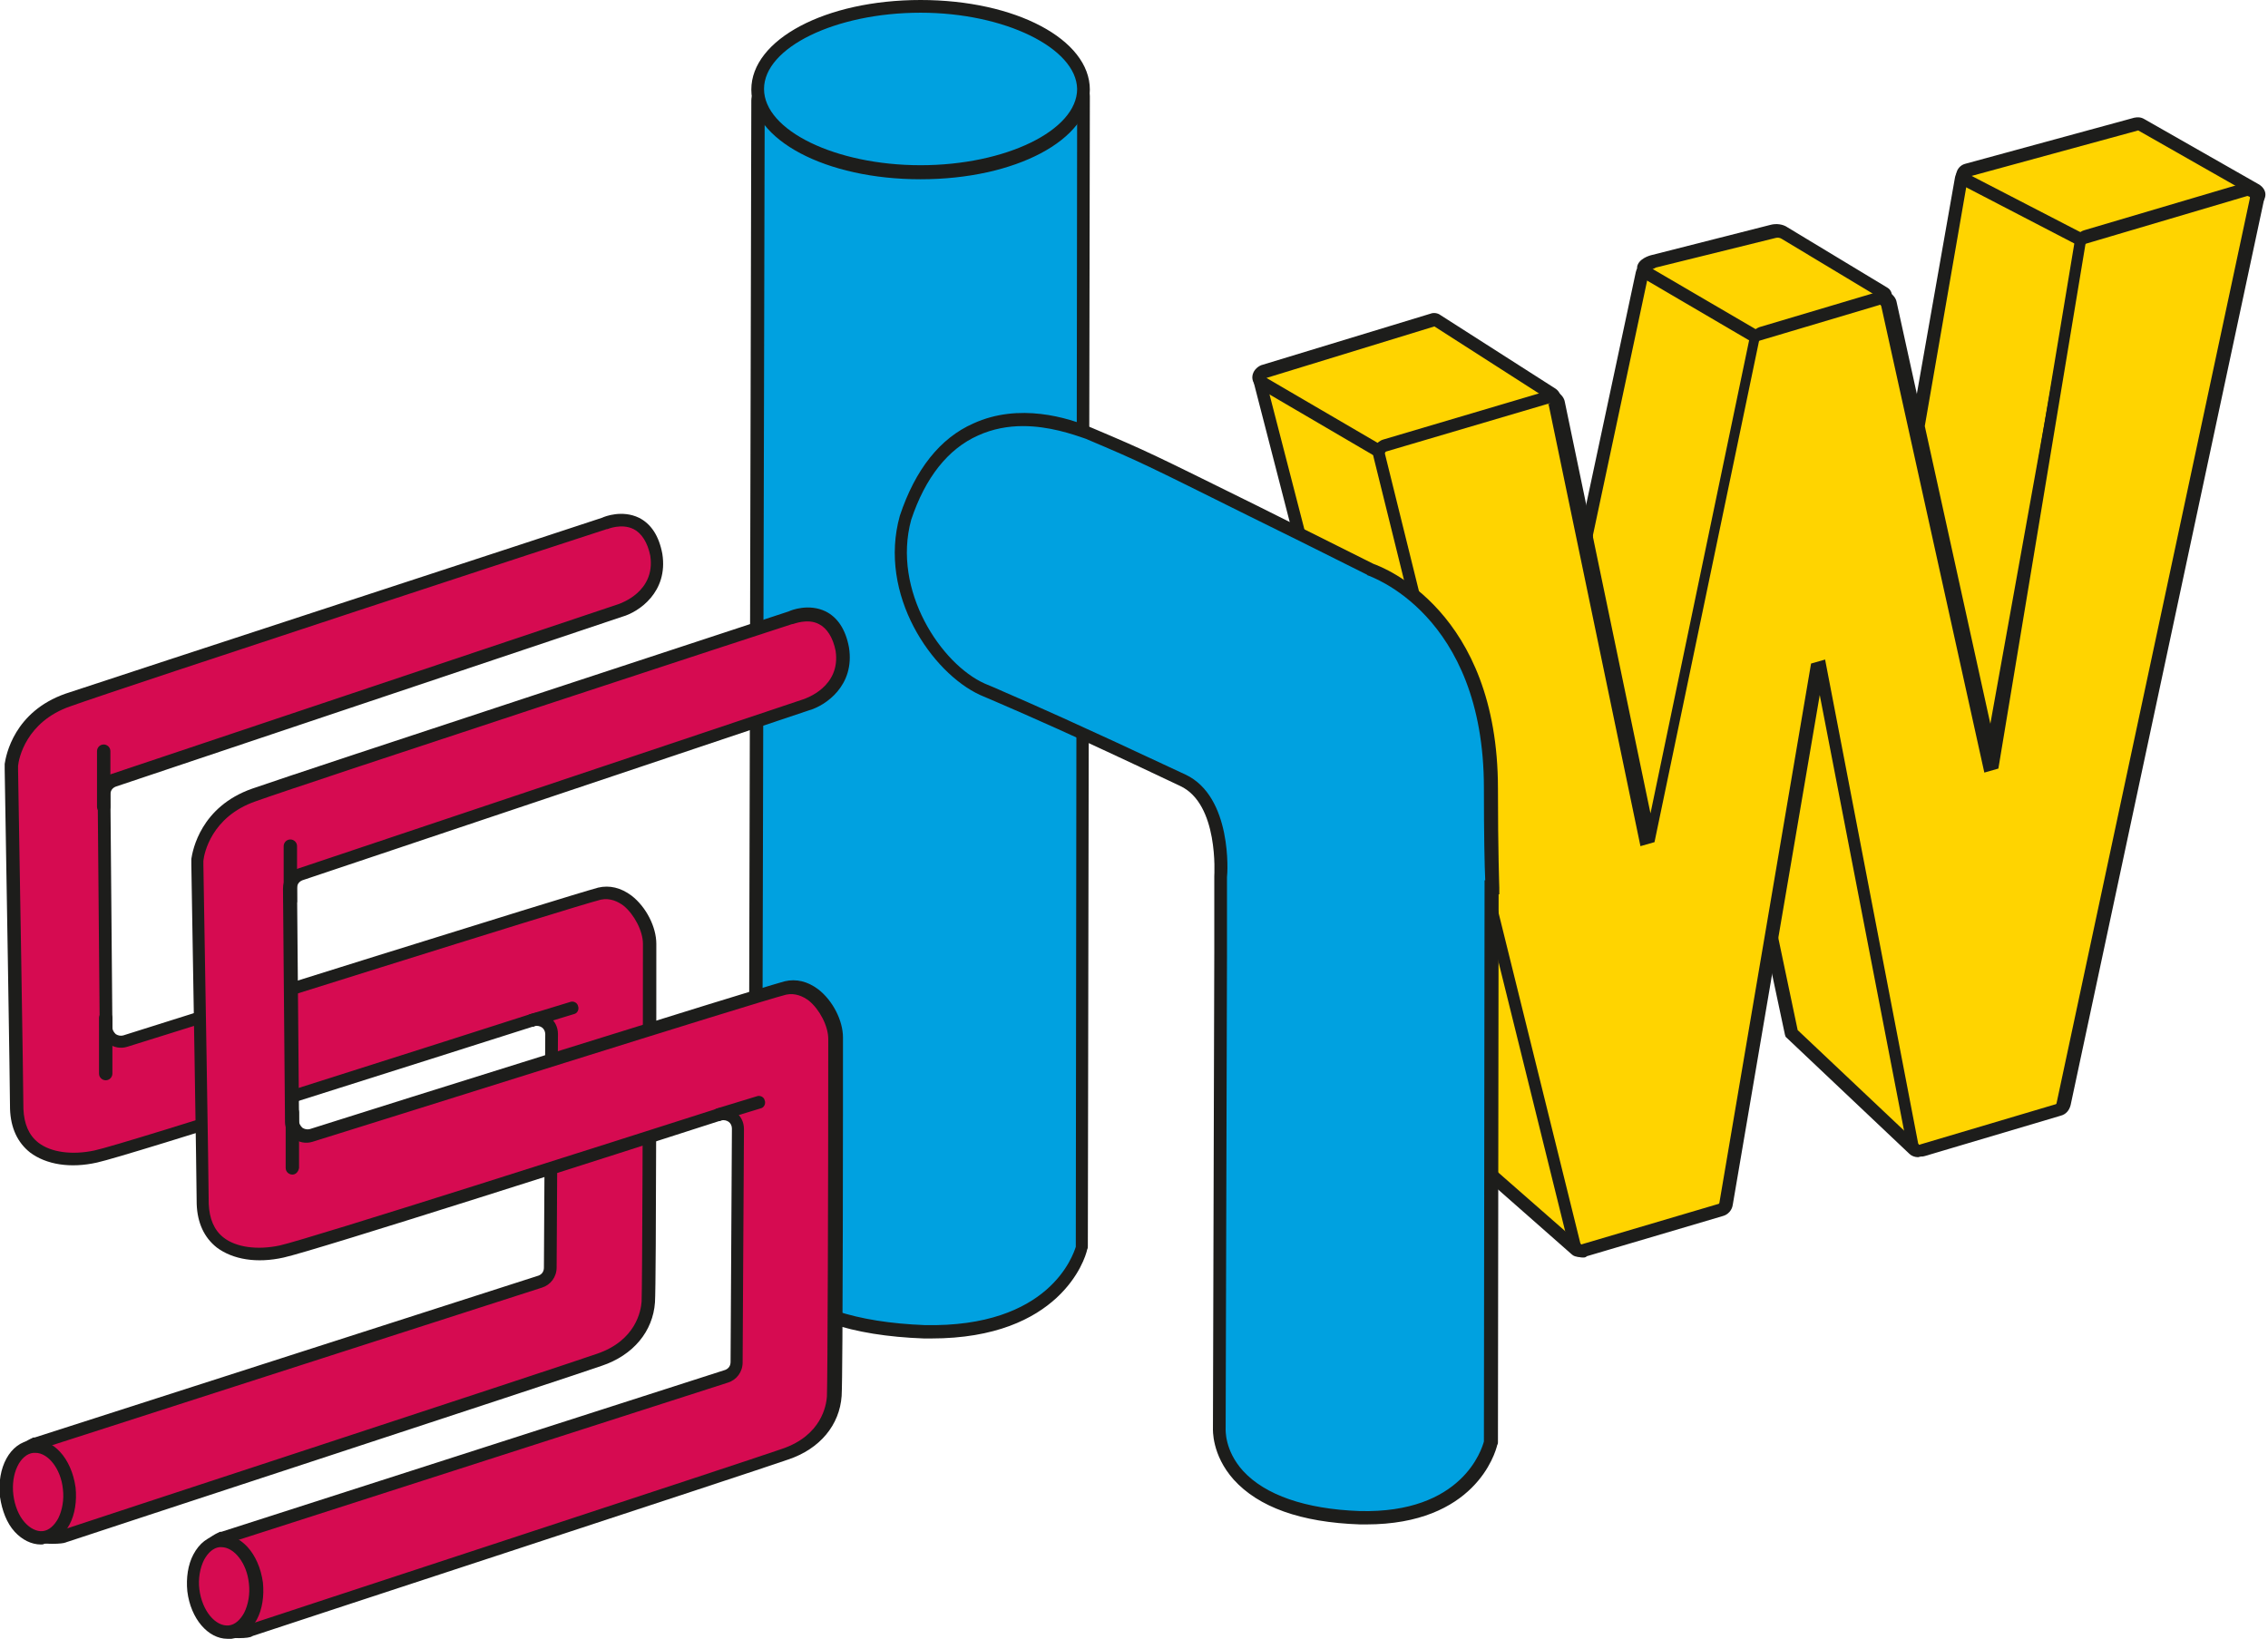<?xml version="1.0" encoding="utf-8"?>
<!-- Generator: Adobe Illustrator 22.1.0, SVG Export Plug-In . SVG Version: 6.00 Build 0)  -->
<svg version="1.1" id="Ebene_1" xmlns="http://www.w3.org/2000/svg" xmlns:xlink="http://www.w3.org/1999/xlink" x="0px" y="0px"
	 width="339px" height="245px" viewBox="0 0 339 245" style="enable-background:new 0 0 339 245;" xml:space="preserve">
<style type="text/css">
	.st0{fill:#FFD400;}
	.st1{fill:#1D1D1B;}
	.st2{fill:#00A1E0;}
	.st3{fill:#D60B51;}
	.st4{fill:none;}
</style>
<g>
	<g>
		<g>
			<path class="st0" d="M286,171.7l-18.2-17.3l-6.7-31.8l6.2-35.6l12.3,2.3l15.8,73.6l-8,8.7C287,172.1,286.4,172.1,286,171.7z"/>
			<path class="st1" d="M286.7,173c-0.5,0-1-0.2-1.3-0.5L266.9,155l-0.1-0.3l-6.8-32v-0.2l6.4-36.5l13.9,2.6l16,74.7l-8.3,9.1
				C287.7,172.7,287.2,172.9,286.7,173L286.7,173z M286.7,171l-0.7,0.7L286.7,171L286.7,171z M268.7,154l18,17l7.6-8.3l-15.5-72.5
				l-10.7-2l-6,34.4L268.7,154z"/>
		</g>
		<g>
			<path class="st0" d="M188.3,57l29.4,114c0,0.1,0.1,0.2,0.2,0.3l17.6,15.4c0.5,0.4,1.2,0,1.1-0.6L220.4,71.2
				c0-0.2-0.1-0.3-0.2-0.4L204.9,57c-0.1-0.1-0.3-0.2-0.4-0.2L189,56.1C188.5,56.1,188.2,56.5,188.3,57z"/>
			<path class="st1" d="M236,187.9c-0.4,0-0.8-0.1-1.1-0.4L217.3,172c-0.2-0.2-0.4-0.5-0.5-0.8l-29.4-114c-0.1-0.5,0-1,0.3-1.4
				s0.8-0.6,1.4-0.6l15.5,0.7c0.4,0,0.7,0.2,1,0.4l15.3,13.8c0.3,0.3,0.5,0.6,0.5,1L237.6,186c0.1,0.7-0.2,1.3-0.8,1.7
				C236.5,187.8,236.2,187.9,236,187.9z M218.6,170.6l17,14.9l-16.2-114l-15.1-13.6l-15-0.7L218.6,170.6z M218.6,170.7L218.6,170.7
				L218.6,170.7z"/>
		</g>
		<g>
			<path class="st0" d="M245.4,40.8l-8.3,38.9c0,0.1,0,0.2,0,0.3l0.6,17.6c0,0.1,0,0.1,0,0.2l7.2,35.1c0.2,0.9,1.3,1.2,1.9,0.5
				l6.7-7c0.2-0.2,0.3-0.4,0.3-0.6L264.9,45c0.1-0.6-0.3-1.1-0.9-1.2L246.8,40C246.2,39.9,245.6,40.2,245.4,40.8z"/>
			<path class="st1" d="M246,134.8c-0.2,0-0.4,0-0.6-0.1c-0.7-0.2-1.3-0.8-1.5-1.6L236.8,98c0-0.1,0-0.2,0-0.3l-0.6-17.6
				c0-0.2,0-0.3,0-0.5l8.3-38.9c0.1-0.5,0.4-1,0.9-1.3s1-0.4,1.6-0.3l17.3,3.8c1,0.2,1.8,1.2,1.6,2.3L254.7,126
				c-0.1,0.4-0.2,0.8-0.6,1.1l-6.7,7C247.1,134.5,246.5,134.8,246,134.8z M246.4,41l-8.3,39l0.6,17.6l7.2,35.2c0,0,0,0.1,0.1,0.1
				s0.1,0,0.1,0l6.7-7L263.9,45c0-0.1,0-0.1-0.1-0.1l-17.3-3.8C246.5,40.9,246.5,40.9,246.4,41L246.4,41L246.4,41z"/>
		</g>
		<g>
			<path class="st0" d="M293.2,26.8l-6.5,36.9l10.9,49.5l13.9-77.1l-16.3-10.2C294.3,25.4,293.4,25.9,293.2,26.8z"/>
			<path class="st1" d="M297.7,118.1l-12-54.4v-0.2l6.5-36.9c0.1-0.7,0.6-1.3,1.2-1.7c0.7-0.3,1.4-0.3,2.1,0.1l16.9,10.6l-0.1,0.6
				L297.7,118.1z M287.7,63.7l9.8,44.5l12.9-71.7l-15.8-9.9c-0.1,0-0.2,0-0.3,0c-0.1,0-0.2,0.1-0.2,0.2l0,0L287.7,63.7z"/>
		</g>
		<g>
			<path class="st0" d="M261.9,50l-15.7-9.2c-1.2-0.8,0.4-1.5,1.2-1.7l17.7-4.5c0.6-0.2,1.2-0.1,1.8,0.3l14.9,9
				c0.3,0.2,0.2,0.6-0.1,0.7L264,50.3C263.2,50.5,262.5,50.4,261.9,50z"/>
			<path class="st1" d="M263.1,51.3c-0.6,0-1.2-0.2-1.8-0.5l-15.7-9.2c-0.9-0.7-0.9-1.4-0.9-1.7c0.2-1.2,1.8-1.7,2.3-1.8l17.7-4.5
				c0.8-0.2,1.8-0.1,2.5,0.4l14.9,9c0.5,0.3,0.7,0.8,0.7,1.3c-0.1,0.5-0.4,1-0.9,1.1l-17.7,5.7C263.9,51.3,263.5,51.3,263.1,51.3z
				 M247,40.2l15.4,9c0.4,0.2,0.8,0.3,1.2,0.1l16.5-5.3l-13.8-8.3c-0.3-0.2-0.7-0.2-1-0.1L247.5,40C247.3,40.1,247.2,40.2,247,40.2z
				"/>
		</g>
		<g>
			<path class="st0" d="M206.7,67.8l-18.1-10.6c-0.7-0.4-0.5-1.4,0.2-1.6l25.3-7.7c0.2-0.1,0.5,0,0.7,0.1L232,59
				c0.6,0.4,0.5,1.4-0.2,1.6l-24.5,7.3C207.1,67.9,206.9,67.9,206.7,67.8z"/>
			<path class="st1" d="M207.1,68.9c-0.3,0-0.6-0.1-0.9-0.3L188.1,58c-0.6-0.4-1-1.1-0.9-1.8s0.6-1.3,1.3-1.6l25.3-7.7
				c0.5-0.2,1.1-0.1,1.5,0.2l17.2,11c0.6,0.4,0.9,1.1,0.8,1.8c-0.1,0.7-0.6,1.3-1.3,1.5l-24.5,7.3C207.5,68.8,207.3,68.9,207.1,68.9
				z M207.2,66.9L207.2,66.9L207.2,66.9L207.2,66.9z M189.3,56.5l17.8,10.4l24.3-7.2l-17-10.9L189.3,56.5z"/>
		</g>
		<g>
			<path class="st0" d="M311.9,36.2l-18.1-9.4c-0.7-0.3-0.5-1.2,0.2-1.4l25.3-6.9c0.2-0.1,0.5,0,0.7,0.1l17.2,9.8
				c0.6,0.4,0.5,1.2-0.2,1.4l-24.5,6.5C312.3,36.4,312.1,36.4,311.9,36.2z"/>
			<path class="st1" d="M312.3,37.3c-0.3,0-0.6-0.1-0.9-0.2l0,0l-18.1-9.4c-0.7-0.3-1-1-0.9-1.7s0.6-1.3,1.3-1.5l25.3-6.9
				c0.5-0.1,1-0.1,1.5,0.2l17.2,9.8c0.6,0.4,1,1,0.9,1.7s-0.6,1.3-1.3,1.5l-24.5,6.5C312.6,37.3,312.5,37.3,312.3,37.3z M294.7,26.3
				l17.6,9.1l24-6.4l-16.7-9.5L294.7,26.3z"/>
		</g>
		<g>
			<g>
				<path class="st0" d="M307.6,165.9l-20.2,6c-0.7,0.2-1.4-0.2-1.6-0.9l-13.7-71.2l-0.5,0.1L258,180c-0.1,0.5-0.4,0.8-0.9,1
					l-20.3,6c-0.7,0.2-1.4-0.2-1.5-0.9l-29.2-118c-0.2-0.6,0.2-1.3,0.8-1.5l24.3-7.2c0.7-0.2,1.4,0.2,1.6,0.9l13.5,64.9l0.5-0.1
					l15.4-74.2c0.1-0.4,0.4-0.8,0.9-0.9l17.8-5.3c0.7-0.2,1.4,0.2,1.6,0.9l15.1,68.7l0.5-0.1L311,36.4c0.1-0.5,0.4-0.8,0.9-1l24-7.1
					c0.9-0.3,1.7,0.5,1.6,1.4l-29,135.3C308.4,165.4,308,165.8,307.6,165.9z"/>
				<path class="st1" d="M236.6,188c-0.4,0-0.8-0.1-1.1-0.3c-0.5-0.3-0.9-0.8-1-1.4l-29.2-118c-0.3-1.1,0.4-2.3,1.5-2.6l24.3-7.2
					c0.6-0.2,1.2-0.1,1.8,0.2c0.5,0.3,0.9,0.8,1,1.4l12.8,61.5l14.8-71c0.2-0.8,0.7-1.4,1.5-1.7l17.8-5.3c0.6-0.2,1.2-0.1,1.7,0.2
					s0.9,0.8,1,1.4l14.3,65l12.3-74.1c0.1-0.8,0.7-1.5,1.5-1.7l24-7.1c0.8-0.2,1.5,0,2.1,0.5s0.8,1.3,0.7,2.1l-28.9,135.3
					c-0.2,0.8-0.7,1.4-1.5,1.6l0,0l-20.2,6c-0.6,0.2-1.2,0.1-1.8-0.2c-0.5-0.3-0.9-0.9-1-1.5l-13-67.2l-13,76.2
					c-0.1,0.8-0.7,1.5-1.5,1.7l-20.3,6C237,188,236.8,188,236.6,188z M231.6,60.3C231.6,60.3,231.6,60.4,231.6,60.3l-24.4,7.2
					c-0.1,0-0.2,0.2-0.2,0.3l29.2,118c0,0.1,0.1,0.1,0.1,0.2c0,0,0.1,0.1,0.2,0l20.3-6c0.1,0,0.2-0.1,0.2-0.2l13.7-80.6l2.1-0.6
					l13.9,72.3c0,0.1,0.1,0.1,0.1,0.2c0,0,0.1,0.1,0.2,0l20.2-6c0.1,0,0.2-0.1,0.2-0.2l28.9-135.3c0-0.1,0-0.2-0.1-0.2
					s-0.1-0.1-0.3-0.1l-24,7.1c-0.1,0-0.2,0.1-0.2,0.2l-13,78.3l-2.1,0.6l-15.4-69.7c0-0.1-0.1-0.1-0.1-0.2c0,0-0.1-0.1-0.2,0
					l-17.8,5.3c-0.1,0-0.2,0.1-0.2,0.2l-15.6,74.8l-2.1,0.6l-13.7-65.9c0-0.1-0.1-0.1-0.1-0.2C231.7,60.4,231.7,60.3,231.6,60.3z"/>
			</g>
		</g>
	</g>
	<g>
		<g>
			<g>
				<path class="st2" d="M114.5,14.4c-0.5-0.5-1.2-0.1-1.2,0.6l-0.4,169.3c0,0-1.1,13.9,25.2,14.9c19.5,0.4,23.2-11.1,23.5-12.4
					c0-0.1,0-0.1,0-0.2L162,14.5c0-0.7-0.8,1-1.2,1.4c-2.4,2.1-9.1,6.2-23.5,5.7C122.8,21.3,116.8,16.9,114.5,14.4z"/>
				<path class="st1" d="M139.2,200.1c-0.4,0-0.7,0-1.1,0c-10.9-0.4-18.6-3-22.9-7.8c-3.6-4-3.3-8-3.3-8.1L112.3,15
					c0-0.8,0.4-1.4,1.1-1.7c0.6-0.2,1.3-0.1,1.8,0.4c2.2,2.4,8,6.6,22.1,6.9c14.3,0.5,20.7-3.6,22.8-5.5c0.1-0.1,0.3-0.5,0.5-0.7
					c0.4-0.6,0.8-1.3,1.6-1.1c0.4,0.1,0.7,0.4,0.7,1.1l-0.3,171.9c0,0.2,0,0.3-0.1,0.5C162.2,188.3,158.4,200.1,139.2,200.1z
					 M114.3,15.5l-0.4,168.7c0,0.2-0.2,3.5,2.8,6.8c3.9,4.3,11.3,6.7,21.5,7.1c18.7,0.4,22.2-10.5,22.6-11.7L161,17
					c-3,2.5-10,6.1-23.7,5.6C123.3,22.3,117,18.2,114.3,15.5z M113.8,15L113.8,15L113.8,15L113.8,15z"/>
			</g>
			<g>
				<ellipse class="st2" cx="137.6" cy="13.4" rx="24.4" ry="12.4"/>
				<path class="st1" d="M137.6,26.8c-14.2,0-25.3-5.9-25.3-13.4S123.4,0,137.6,0s25.3,5.9,25.3,13.4S151.8,26.8,137.6,26.8z
					 M137.6,1.9c-12.7,0-23.4,5.2-23.4,11.4s10.7,11.4,23.4,11.4S161,19.5,161,13.3C160.9,7.2,150.2,1.9,137.6,1.9z"/>
			</g>
		</g>
		<g>
			<path class="st2" d="M223.2,132.7c0,0-0.2-5.5-0.2-14.8c0-27.1-18-32.7-18-32.7c-33.5-16.6-31.1-15.6-42-20.3
				c-9.1-3.9-22-4.2-27.6,12.5c-3.1,11,4.3,22.4,11.5,25.7c5.7,2.5,9.1,3.8,30,13.6c6.5,3.1,5.7,14.4,5.7,14.4v11.5l-0.2,71
				c0,0-0.9,12.5,21,13.3c16.2,0.4,19.3-10,19.6-11.1c0-0.1,0-0.1,0-0.2L223.2,132.7L223.2,132.7z"/>
			<path class="st1" d="M204.2,227.9c-0.3,0-0.6,0-0.9,0c-8.9-0.3-15.2-2.6-18.9-6.7c-3.3-3.7-3.1-7.5-3.1-7.7l0.2-71V131
				c0-0.2,0.7-10.8-5.1-13.5c-17.3-8.2-22.5-10.4-27.1-12.4c-0.9-0.4-1.9-0.8-2.8-1.2c-7.2-3.3-15.3-15-12-26.8
				c2.3-6.9,6-11.6,11-13.8c6.8-3.1,14.1-0.9,17.8,0.7c8.5,3.6,8.8,3.8,24.6,11.6c4.4,2.2,10,5,17.4,8.7c1.4,0.5,18.6,7,18.6,33.6
				c0,9.2,0.2,14.7,0.2,14.8v1H224l-0.1,81.9c0,0.1,0,0.3-0.1,0.4C223.5,217.3,220.4,227.9,204.2,227.9z M152.9,63.7
				c-2.2,0-4.5,0.4-6.7,1.4c-4.5,2-7.9,6.3-10,12.6c-2.9,10.6,4.5,21.6,11,24.5c1,0.4,1.9,0.8,2.8,1.2c4.6,2,9.9,4.3,27.2,12.4
				c7,3.3,6.3,14.8,6.2,15.3v11.4l-0.2,71c0,0.2-0.2,3.3,2.6,6.4c3.3,3.6,9.3,5.7,17.4,6c15.4,0.4,18.3-9.3,18.6-10.4l0.1-83.9h0.1
				c-0.1-2-0.2-6.9-0.2-13.8c0-26.1-17.2-31.7-17.4-31.8l-0.1-0.1c-7.4-3.7-13-6.5-17.5-8.7c-15.7-7.8-16-8-24.5-11.6
				C160.3,64.9,156.8,63.7,152.9,63.7z"/>
		</g>
	</g>
	<g>
		<g>
			<path class="st3" d="M90.4,78.3c0,0-72.3,23.7-80.2,26.5c-7.2,2.5-8.3,8.6-8.5,9.7c0,0.1,0,0.2,0,0.3c0,2.9,0.8,48,0.8,51
				c0.2,6.9,6.5,8.3,11.9,7.1c4.6-1,53-16.5,65.3-20.4c1.4-0.5,2.8,0.6,2.8,2.1l-0.2,34.9c0,0.9-0.6,1.8-1.5,2.1L5.5,215.8
				c-0.1,0-0.2,0.1-0.3,0.1c-0.9,0.4-5.2,2.8-3.8,8.8c1.5,6.2,7.4,5.2,8.2,5c0.1,0,0.1,0,0.2-0.1c2.7-0.9,74.7-24.5,79.8-26.3
				c5.1-1.8,7.1-5.5,7.3-8.7c0.2-3.2,0.2-50,0.2-53.6s-3.6-8.5-7.5-7.5c-4.7,1.2-58,18-70.9,22c-1.4,0.4-2.8-0.6-2.8-2.1l-0.3-34.8
				c0-0.9,0.6-1.8,1.5-2.1l75.8-25.4c0,0,6.3-2,5.3-8.3C96.5,75.5,90.4,78.3,90.4,78.3z"/>
			<path class="st1" d="M7.8,230.8c-2.4,0-6.1-0.9-7.3-5.9c-1.6-6.8,3.3-9.5,4.3-9.9c0.1-0.1,0.2-0.1,0.4-0.1l75.3-24.2
				c0.5-0.2,0.8-0.6,0.8-1.2l0.2-34.9c0-0.4-0.2-0.8-0.5-1s-0.7-0.3-1.1-0.2c-14.2,4.5-60.8,19.4-65.4,20.4c-4,0.9-7.6,0.3-10-1.5
				c-1.9-1.5-2.9-3.7-3-6.5c0-2.8-0.6-39.6-0.8-50.8v-0.3c0-0.2,0-0.3,0-0.5c0.2-1.3,1.4-7.8,9.1-10.5C17.6,101.1,88,78.1,90,77.4
				c0.4-0.2,3-1.2,5.5,0c1.8,0.9,3,2.7,3.5,5.4c0.9,5.7-3.5,8.7-6,9.4l-75.7,25.4c-0.5,0.2-0.8,0.6-0.8,1.2l0.3,34.8
				c0,0.4,0.2,0.7,0.5,1c0.3,0.2,0.7,0.3,1.1,0.2c11-3.5,66.2-20.8,71-22.1c1.7-0.4,3.4,0,5,1.2c2.2,1.7,3.7,4.7,3.7,7.2
				c0,8.4,0,50.6-0.2,53.6c-0.3,4.3-3.2,7.9-8,9.5c-5.1,1.8-79,26-79.8,26.3c-0.1,0-0.2,0.1-0.3,0.1C9.6,230.7,8.9,230.8,7.8,230.8z
				 M80.3,151.4c0.7,0,1.3,0.2,1.8,0.6c0.8,0.6,1.3,1.5,1.3,2.6l-0.2,34.9c0,1.4-0.9,2.6-2.2,3L5.8,216.7c0,0-0.1,0-0.1,0.1
				c-1.1,0.5-4.5,2.5-3.3,7.7c1.2,5.3,6.1,4.5,7,4.2c0.8-0.3,74.7-24.5,79.8-26.3c5.9-2,6.6-6.5,6.7-7.8c0.1-2.3,0.2-30.3,0.2-53.5
				c0-1.9-1.3-4.4-2.9-5.7c-0.8-0.6-2-1.2-3.4-0.9c-4.7,1.2-59.8,18.6-70.8,22c-1,0.3-2,0.1-2.8-0.5c-0.8-0.6-1.3-1.5-1.3-2.5
				l-0.3-34.8c0-1.4,0.8-2.6,2.1-3l75.8-25.4c0.2-0.1,5.5-1.8,4.7-7.2c-0.4-2-1.3-3.4-2.5-4c-1.8-0.9-3.9,0-3.9,0h-0.1
				c-0.7,0.2-72.4,23.7-80.2,26.5c-6.6,2.3-7.7,7.8-7.8,8.9c0,0.1,0,0.1,0,0.2v0.3c0.2,11.2,0.8,48,0.8,50.8c0.1,2.2,0.8,3.9,2.2,5
				c1.9,1.5,5.1,1.9,8.4,1.2c4.7-1,55.2-17.2,65.2-20.4C79.6,151.5,80,151.4,80.3,151.4z"/>
		</g>
		<g>
			<line class="st4" x1="15.5" y1="120.7" x2="15.5" y2="112.4"/>
			<path class="st1" d="M15.5,121.6c-0.5,0-1-0.4-1-1v-8.3c0-0.5,0.4-1,1-1c0.5,0,1,0.4,1,1v8.3C16.5,121.2,16,121.6,15.5,121.6z"/>
		</g>
		<g>
			<line class="st4" x1="15.8" y1="160.5" x2="15.8" y2="152.2"/>
			<path class="st1" d="M15.8,161.5c-0.5,0-1-0.4-1-1v-8.3c0-0.5,0.4-1,1-1c0.5,0,1,0.4,1,1v8.3C16.8,161,16.4,161.5,15.8,161.5z"/>
		</g>
		<g>
			<line class="st4" x1="79.6" y1="152.5" x2="85.5" y2="150.7"/>
			<path class="st1" d="M79.6,153.5c-0.4,0-0.8-0.3-0.9-0.7c-0.2-0.5,0.1-1.1,0.6-1.2l5.9-1.8c0.5-0.2,1.1,0.1,1.2,0.6
				c0.2,0.5-0.1,1.1-0.6,1.2l-5.9,1.8C79.8,153.5,79.7,153.5,79.6,153.5z"/>
		</g>
		<g>
			<ellipse transform="matrix(0.993 -0.12 0.12 0.993 -26.775 2.303)" class="st3" cx="5.7" cy="223.1" rx="4.7" ry="6.9"/>
			<path class="st1" d="M6.1,230.9c-1.4,0-2.8-0.7-3.9-1.9c-1.2-1.3-1.9-3.2-2.2-5.2c-0.5-4.4,1.5-8.1,4.7-8.5s6,2.7,6.6,7.1l0,0
				c0.2,2-0.1,4-0.9,5.5c-0.9,1.7-2.2,2.7-3.8,2.9C6.5,230.9,6.3,230.9,6.1,230.9z M5.3,217.2c-0.1,0-0.2,0-0.3,0
				c-2,0.2-3.4,3.1-3,6.3c0.2,1.6,0.8,3.1,1.7,4.1c0.8,0.9,1.8,1.4,2.7,1.3c0.9-0.1,1.7-0.8,2.3-1.9c0.6-1.2,0.9-2.8,0.7-4.4l0,0
				C9.1,219.6,7.2,217.2,5.3,217.2z"/>
		</g>
	</g>
	<g>
		<g>
			<path class="st3" d="M118.2,92.4c0,0-72.3,23.7-80.2,26.5c-7.2,2.5-8.3,8.6-8.5,9.7c0,0.1,0,0.2,0,0.3c0,2.9,0.8,48,0.8,51
				c0.2,6.9,6.5,8.3,11.9,7.1c4.6-1,53-16.5,65.3-20.4c1.4-0.5,2.8,0.6,2.8,2.1l-0.2,34.9c0,0.9-0.6,1.8-1.5,2.1l-75.3,24.2
				c-0.1,0-0.2,0.1-0.3,0.1c-0.9,0.4-5.2,2.8-3.8,8.8c1.5,6.2,7.4,5.2,8.2,5c0.1,0,0.1,0,0.2-0.1c2.7-0.9,74.7-24.5,79.8-26.3
				c5.1-1.8,7.1-5.5,7.3-8.7c0.2-3.2,0.2-50,0.2-53.6s-3.6-8.5-7.5-7.5c-4.7,1.2-58,18-70.9,22c-1.4,0.4-2.8-0.6-2.8-2.1l-0.3-34.8
				c0-0.9,0.6-1.8,1.5-2.1l75.8-25.4c0,0,6.3-2,5.3-8.3C124.3,89.6,118.2,92.4,118.2,92.4z"/>
			<path class="st1" d="M35.7,244.9c-2.4,0-6.1-0.9-7.3-5.9c-1.6-6.8,3.3-9.5,4.3-9.9c0.1-0.1,0.2-0.1,0.4-0.1l75.3-24.2
				c0.5-0.2,0.8-0.6,0.8-1.2l0.2-34.9c0-0.4-0.2-0.8-0.5-1s-0.7-0.3-1.1-0.2C93.6,172.1,47,187,42.4,188c-4,0.9-7.6,0.3-10-1.5
				c-1.9-1.5-2.9-3.7-3-6.5c0-2.8-0.6-39.5-0.8-50.7v-0.4c0-0.2,0-0.3,0-0.5c0.2-1.3,1.4-7.8,9.1-10.5s78.1-25.8,80.2-26.5
				c0.4-0.2,3-1.2,5.5,0c1.8,0.9,3,2.7,3.5,5.4c0.9,5.7-3.5,8.7-6,9.4l-75.7,25.4c-0.5,0.2-0.8,0.6-0.8,1.2l0.3,34.8
				c0,0.4,0.2,0.7,0.5,1c0.3,0.2,0.7,0.3,1.1,0.2c11-3.5,66.2-20.8,71-22.1c1.7-0.4,3.4,0,5,1.2c2.2,1.7,3.7,4.7,3.7,7.2
				c0,8.4,0,50.6-0.2,53.6c-0.3,4.3-3.2,7.9-8,9.5c-5.1,1.8-79,26-79.8,26.3c-0.1,0-0.2,0.1-0.3,0.1
				C37.5,244.8,36.7,244.9,35.7,244.9z M108.1,165.6c0.7,0,1.3,0.2,1.8,0.6c0.8,0.6,1.3,1.5,1.3,2.6l-0.2,34.9c0,1.4-0.9,2.6-2.2,3
				l-75.3,24.2c0,0-0.1,0-0.1,0.1c-1.1,0.5-4.5,2.5-3.3,7.7c1.2,5.3,6.1,4.5,7,4.2c0.8-0.3,74.7-24.5,79.8-26.3
				c5.9-2,6.6-6.5,6.7-7.8c0.1-2.3,0.2-30.3,0.2-53.5c0-1.9-1.3-4.4-2.9-5.7c-0.8-0.6-2-1.2-3.4-0.9c-4.7,1.2-59.8,18.6-70.8,22
				c-1,0.3-2,0.1-2.8-0.5s-1.3-1.5-1.3-2.5l-0.3-34.8c0-1.4,0.8-2.6,2.1-3l75.8-25.4c0.2-0.1,5.5-1.8,4.7-7.2c-0.4-2-1.3-3.4-2.5-4
				c-1.7-0.9-3.8,0-3.9,0h-0.1c-0.7,0.2-72.4,23.7-80.2,26.5c-6.6,2.3-7.7,7.8-7.8,8.9c0,0.1,0,0.1,0,0.2v0.4
				c0.2,11.2,0.8,47.9,0.8,50.7c0.1,2.2,0.8,3.9,2.2,5c1.9,1.5,5.1,1.9,8.4,1.2c4.5-1,51.1-15.9,65.2-20.4
				C107.5,165.6,107.8,165.6,108.1,165.6z"/>
		</g>
		<g>
			<line class="st4" x1="43.4" y1="134.8" x2="43.4" y2="126.5"/>
			<path class="st1" d="M43.4,135.8c-0.5,0-1-0.4-1-1v-8.3c0-0.5,0.4-1,1-1c0.5,0,1,0.4,1,1v8.3C44.3,135.3,43.9,135.8,43.4,135.8z"
				/>
		</g>
		<g>
			<line class="st4" x1="43.7" y1="174.6" x2="43.7" y2="166.4"/>
			<path class="st1" d="M43.7,175.6c-0.5,0-1-0.4-1-1v-8.3c0-0.5,0.4-1,1-1c0.5,0,1,0.4,1,1v8.3C44.6,175.2,44.2,175.6,43.7,175.6z"
				/>
		</g>
		<g>
			<line class="st4" x1="107.5" y1="166.6" x2="113.3" y2="164.9"/>
			<path class="st1" d="M107.5,167.6c-0.4,0-0.8-0.3-0.9-0.7c-0.2-0.5,0.1-1.1,0.6-1.2l5.9-1.8c0.5-0.2,1.1,0.1,1.2,0.6
				c0.2,0.5-0.1,1.1-0.6,1.2l-5.9,1.8C107.6,167.6,107.6,167.6,107.5,167.6z"/>
		</g>
		<g>
			
				<ellipse transform="matrix(0.993 -0.12 0.12 0.993 -28.267 5.759)" class="st3" cx="33.6" cy="237.2" rx="4.7" ry="6.9"/>
			<path class="st1" d="M34,245c-2.9,0-5.5-3-6-7.1c-0.2-2,0.1-4,0.9-5.5c0.9-1.7,2.2-2.7,3.8-2.9c3.2-0.4,6,2.7,6.6,7.1l0,0
				c0.2,2-0.1,4-0.9,5.5c-0.9,1.7-2.2,2.7-3.8,2.9C34.3,245,34.2,245,34,245z M33.1,231.3c-0.1,0-0.2,0-0.3,0
				c-0.9,0.1-1.7,0.8-2.3,1.9c-0.6,1.2-0.9,2.8-0.7,4.4c0.4,3.2,2.4,5.6,4.4,5.4c0.9-0.1,1.7-0.8,2.3-1.9c0.6-1.2,0.9-2.8,0.7-4.4
				l0,0C36.9,233.7,35,231.3,33.1,231.3z"/>
		</g>
	</g>
</g>
</svg>
